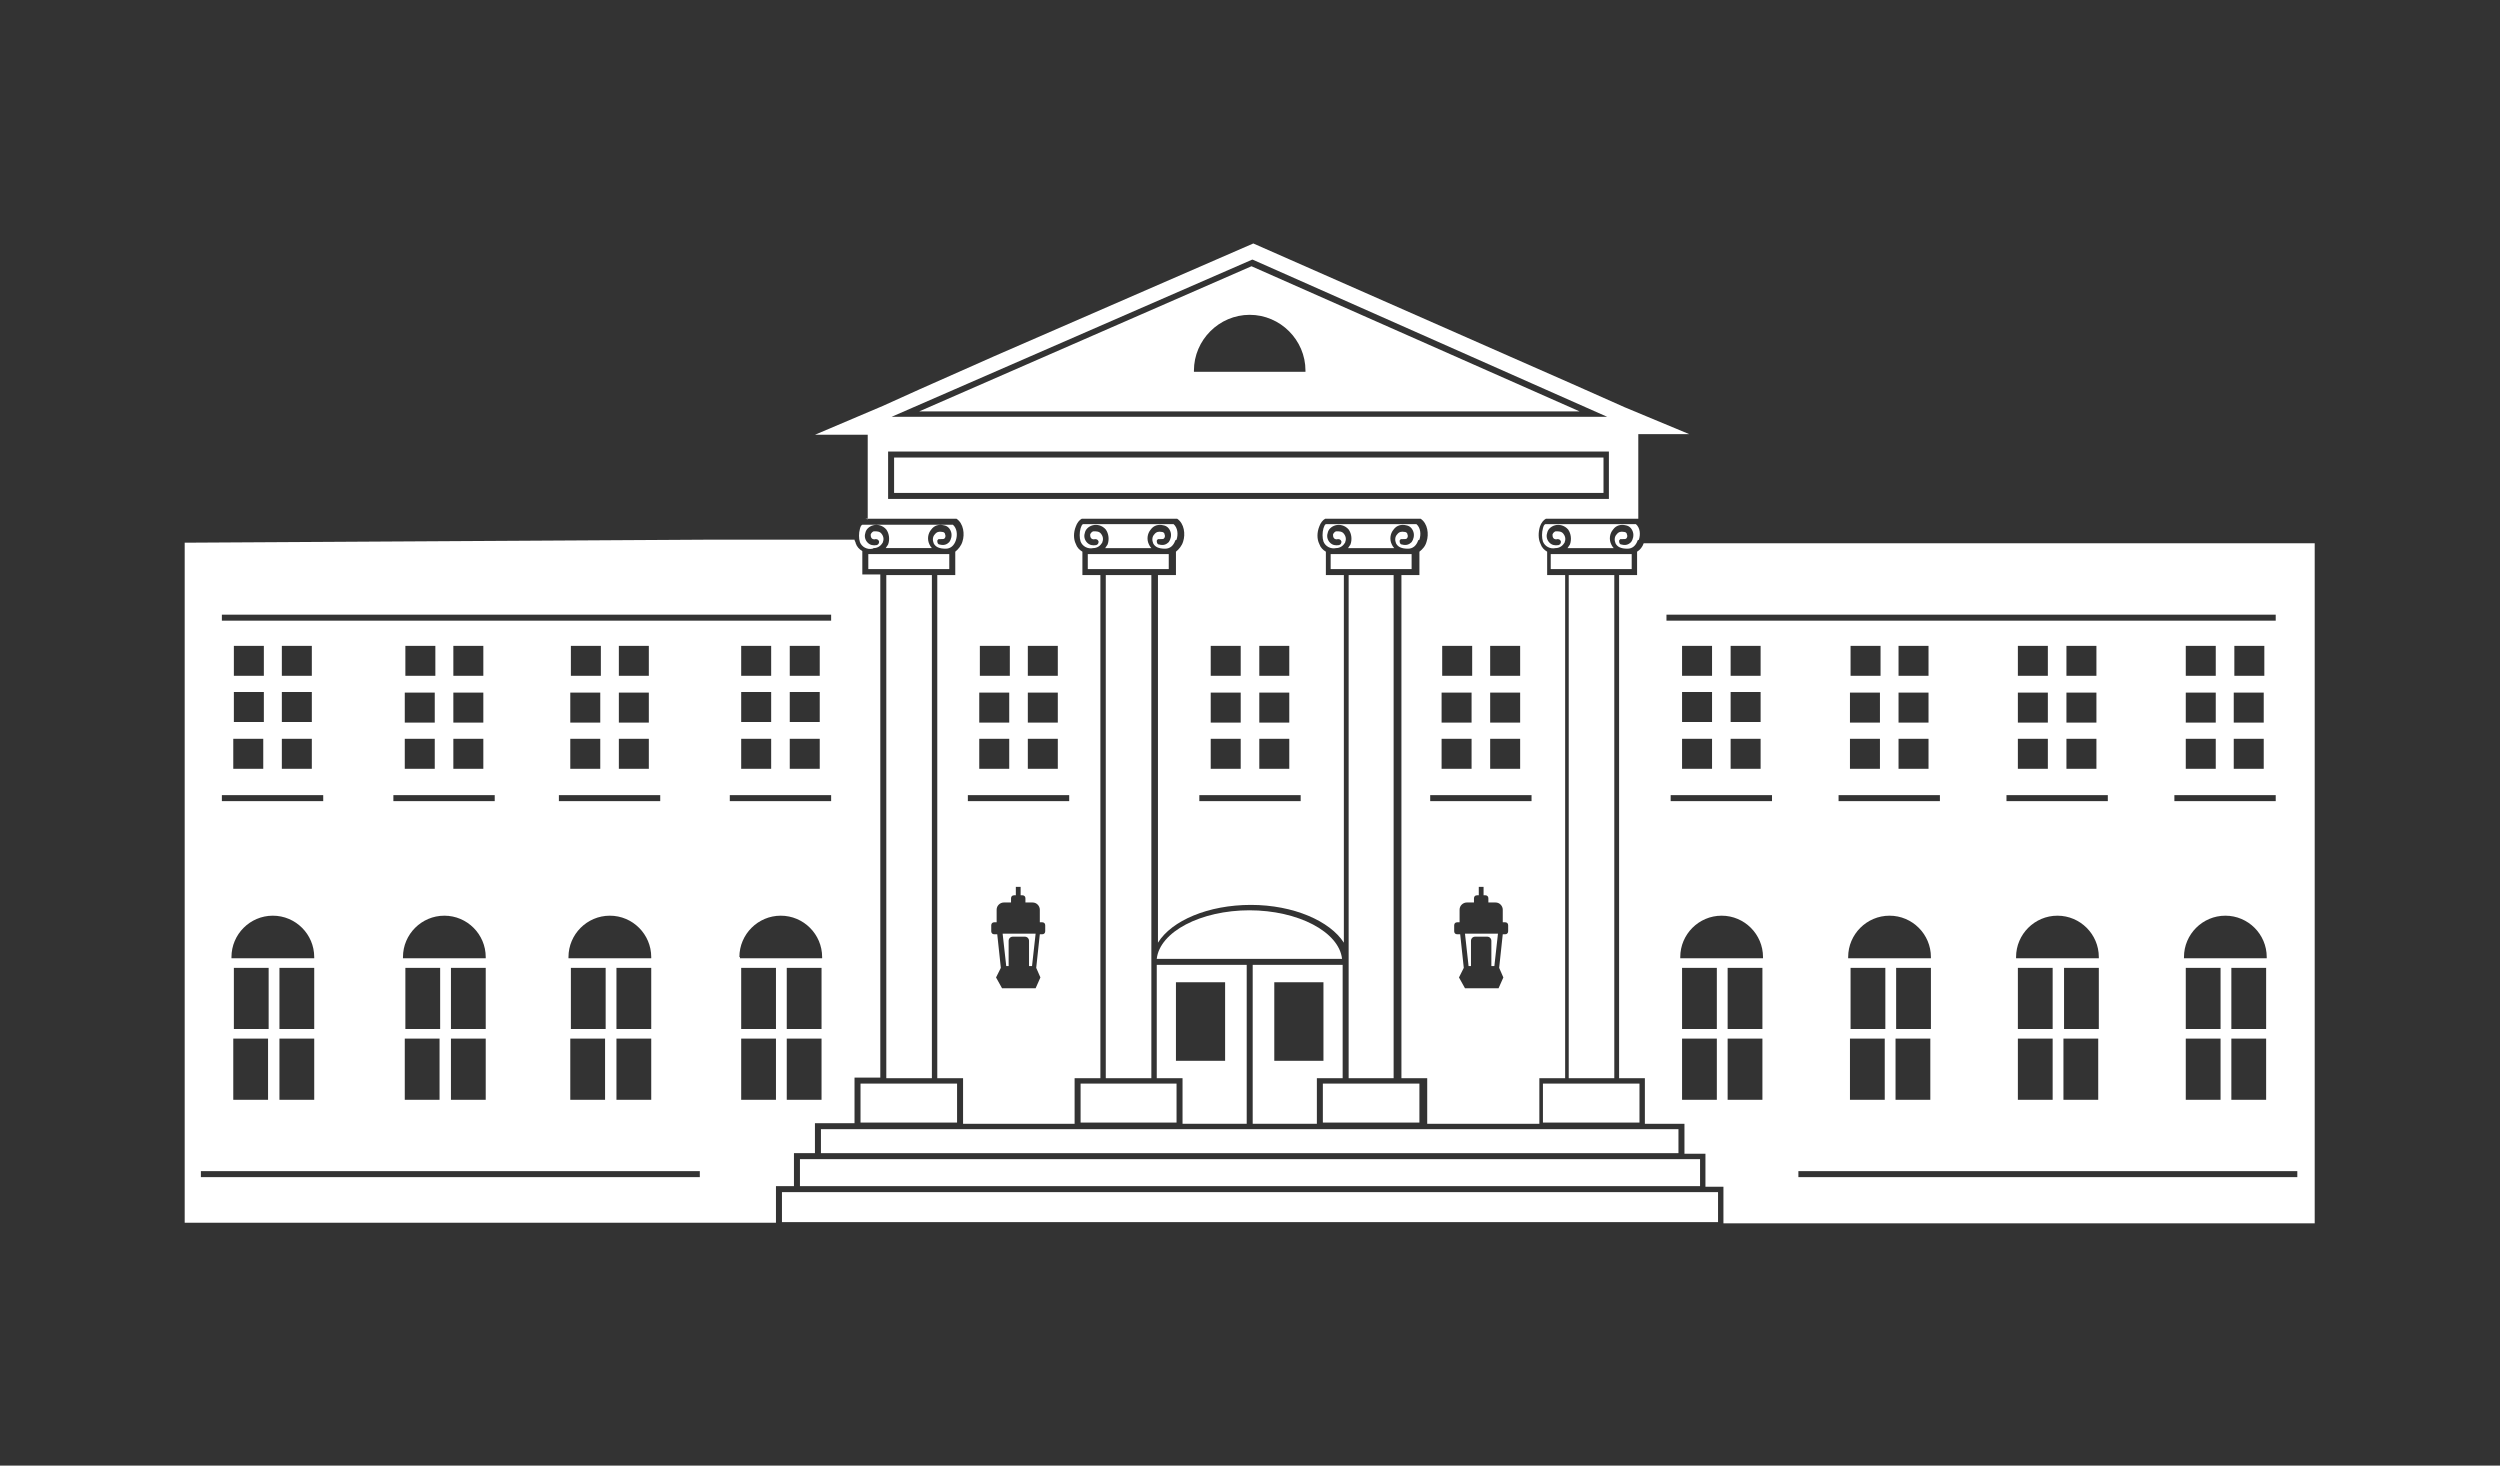 <svg xmlns="http://www.w3.org/2000/svg" id="Capa_1" data-name="Capa 1" viewBox="0 0 416.9 244.4"><rect x="0" y="0" width="416.9" height="244.4" fill="#333333" stroke="none"/><defs><style>      .cls-1 {        fill: #fff;        stroke-width: 0px;      }    </style></defs><path class="cls-1" d="M207.9,187.4v-26.5h-15v18.9h4.3v7.6h10.7ZM196.1,176.9v-13.1h8.2v13.1h-8.2Z"></path><polygon class="cls-1" points="232.4 179.8 232.4 95.9 224.9 95.9 224.9 160.4 224.9 160.8 224.9 179.8 232.4 179.8"></polygon><path class="cls-1" d="M208.4,151.8c-8.2,0-15,3.6-15.5,8.1h30.9c-.5-4.5-7.3-8.1-15.5-8.1Z"></path><polygon class="cls-1" points="223.9 180.7 220.6 180.7 220.6 187.2 236.7 187.2 236.7 180.7 233.4 180.7 223.9 180.7"></polygon><path class="cls-1" d="M208.9,187.4h10.7v-7.6h4.3v-18.9h-15v26.5ZM220.7,163.8v13.1h-8.2v-13.1h8.2Z"></path><polygon class="cls-1" points="192 160.8 192 160.4 192 95.9 184.4 95.9 184.4 179.8 192 179.8 192 160.8"></polygon><polygon class="cls-1" points="156.3 94.9 158.3 94.9 158.3 92.4 144.8 92.4 144.8 94.9 146.8 94.9 156.3 94.9"></polygon><polygon class="cls-1" points="156.3 180.7 146.8 180.7 143.5 180.7 143.5 187.2 159.6 187.2 159.6 180.7 156.3 180.7"></polygon><path class="cls-1" d="M236.7,90c.3-.9.2-2-.5-2.6-1.7,0-13.4,0-15.1,0-.2.1-.3.4-.4.7-.2.7-.2,1.6,0,2.2.3.8,1.2,1.3,2.1,1.1.7,0,1.2-.4,1.5-.9.2-.5.2-1-.2-1.5-.3-.4-.8-.4-1.2-.4-.3,0-.5.3-.6.5,0,.3,0,.5.2.7.1.1.4.2.6.1.3,0,.5.1.6.4,0,.3-.1.5-.4.6-.6.1-1.1,0-1.5-.4-.4-.4-.6-1-.4-1.6.1-.6.6-1.1,1.3-1.3.7-.2,1.6,0,2.2.7.5.7.6,1.7.3,2.5-.1.2-.3.4-.4.6h7.7c-.2-.2-.3-.4-.4-.6-.4-.8-.3-1.8.3-2.5.5-.7,1.3-.9,2.1-.7.6.1,1,.5,1.2,1.1.2.6,0,1.3-.3,1.7-.4.4-.9.6-1.6.4-.3,0-.4-.3-.4-.6,0-.1.1-.2.2-.3.1,0,.2,0,.4,0,.3,0,.5,0,.6-.1.2-.2.2-.5.1-.7,0-.2-.2-.4-.5-.4-.5-.1-.9,0-1.2.4-.4.4-.4,1-.2,1.5.3.6.9.9,2,.9.8,0,1.4-.5,1.7-1.4Z"></path><rect class="cls-1" x="136.9" y="188.3" width="143" height="4"></rect><polygon class="cls-1" points="270.1 94.9 272.1 94.9 272.1 92.4 271.9 92.4 259.3 92.4 258.6 92.4 258.6 94.9 260.6 94.9 270.1 94.9"></polygon><path class="cls-1" d="M145.7,91.4c.7,0,1.2-.4,1.5-.9.2-.5.2-1-.2-1.5-.3-.4-.8-.4-1.2-.4-.3,0-.5.3-.6.5,0,.3,0,.5.2.7.1.1.4.2.6.1.3,0,.5.1.6.4,0,.3-.1.5-.4.6-.6.1-1.1,0-1.5-.4-.4-.4-.6-1-.4-1.6.1-.6.6-1.1,1.3-1.3.7-.2,1.6,0,2.2.7.5.7.6,1.7.3,2.5-.1.2-.3.4-.4.6h7.7c-.2-.2-.3-.4-.4-.6-.4-.8-.3-1.8.3-2.5.5-.7,1.3-.9,2.1-.7.6.1,1,.5,1.2,1.1.2.6,0,1.3-.3,1.7-.4.4-.9.6-1.6.4-.3,0-.4-.3-.4-.6,0-.1.1-.2.2-.3.1,0,.2,0,.4,0,.3,0,.5,0,.6-.1.2-.2.2-.5.1-.7,0-.2-.2-.4-.5-.4-.5-.1-.9,0-1.2.4-.4.4-.4,1-.2,1.5.3.6.9.9,2,.9.8,0,1.4-.5,1.7-1.4.3-.9.2-2-.5-2.6-1.7,0-13.5,0-15.1,0-.2.1-.3.3-.4.7-.2.7-.2,1.6,0,2.2.3.8,1.2,1.3,2.1,1.1Z"></path><polygon class="cls-1" points="260.6 180.7 257.3 180.7 257.3 187.2 273.4 187.2 273.4 180.7 270.1 180.7 260.6 180.7"></polygon><path class="cls-1" d="M273.3,90c.3-.9.2-2-.5-2.6-1.7,0-13.5,0-15.1,0-.2.1-.3.3-.4.7-.2.7-.2,1.6,0,2.2.3.8,1.2,1.3,2.1,1.1.7,0,1.2-.4,1.5-.9.2-.5.2-1-.2-1.5-.3-.4-.8-.4-1.2-.4-.3,0-.5.3-.6.5,0,.3,0,.5.2.7.1.1.4.2.6.1.3,0,.5.1.6.4,0,.3-.1.5-.4.6-.6.1-1.1,0-1.5-.4-.4-.4-.6-1-.4-1.6.1-.6.6-1.1,1.3-1.3.7-.2,1.6,0,2.2.7.5.7.6,1.7.3,2.5-.1.2-.3.4-.4.6h7.7c-.2-.2-.3-.4-.4-.6-.4-.8-.3-1.8.3-2.5.5-.7,1.3-.9,2.1-.7.6.1,1,.5,1.2,1.1.2.6,0,1.3-.3,1.7-.4.4-.9.6-1.6.4-.3,0-.4-.3-.4-.6,0-.1.1-.2.2-.3.1,0,.2,0,.4,0,.3,0,.5,0,.6-.1.2-.2.2-.5.1-.7,0-.2-.2-.4-.5-.4-.5-.1-.9,0-1.2.4-.4.4-.4,1-.2,1.5.3.6.9.9,2,.9.8,0,1.4-.5,1.7-1.4Z"></path><path class="cls-1" d="M129.4,197.8h3v-5.5h3.5v-5h6.6v-7.6h4.3v-83.9h-3v-3.9c-.5-.3-.9-.7-1.1-1.3,0-.2-.2-.4-.2-.6h-25.2l-86.5.5v113.4h98.6v-6.1ZM137,183.4h-5.8v-10.2h5.8v10.2ZM137,171.6h-5.8v-10.2h5.8v10.2ZM37,102.5h101.6v1H37v-1ZM131.7,120.4v-5h5v5h-5ZM136.7,123.2v5h-5v-5h5ZM131.7,112.7v-5h5v5h-5ZM123.6,120.4v-5h5v5h-5ZM128.6,123.2v5h-5v-5h5ZM123.6,112.7v-5h5v5h-5ZM102.8,171.6v-10.2h5.8v10.2h-5.8ZM108.6,173.2v10.2h-5.8v-10.2h5.8ZM94.8,159.8v-.2c0-3.8,3.1-6.9,6.9-6.9s6.9,3.1,6.9,6.9v.2h-13.7ZM95.2,171.6v-10.2h5.8v10.2h-5.8ZM100.9,173.2v10.2h-5.8v-10.2h5.8ZM93.2,133.6v-1h16.9v1h-16.9ZM100.1,115.5v5h-5v-5h5ZM95.2,112.7v-5h5v5h-5ZM100.1,123.2v5h-5v-5h5ZM108.2,115.5v5h-5v-5h5ZM103.2,112.7v-5h5v5h-5ZM108.2,123.2v5h-5v-5h5ZM75.2,171.6v-10.2h5.8v10.2h-5.8ZM81,173.2v10.2h-5.8v-10.2h5.8ZM67.2,159.8v-.2c0-3.8,3.1-6.9,6.9-6.9s6.9,3.1,6.9,6.9v.2h-13.7ZM67.6,171.6v-10.2h5.8v10.2h-5.8ZM73.3,173.2v10.2h-5.8v-10.2h5.8ZM65.6,133.6v-1h16.9v1h-16.9ZM72.5,115.5v5h-5v-5h5ZM67.6,112.7v-5h5v5h-5ZM72.5,123.2v5h-5v-5h5ZM80.6,115.5v5h-5v-5h5ZM75.6,112.7v-5h5v5h-5ZM80.6,123.2v5h-5v-5h5ZM47,120.4v-5h5v5h-5ZM52,123.2v5h-5v-5h5ZM47,112.7v-5h5v5h-5ZM39,120.4v-5h5v5h-5ZM43.9,123.2v5h-5v-5h5ZM39,112.7v-5h5v5h-5ZM37,132.6h16.9v1h-16.9v-1ZM46.6,171.6v-10.2h5.8v10.2h-5.8ZM52.4,173.2v10.2h-5.8v-10.2h5.8ZM38.6,159.8v-.2c0-3.8,3.1-6.9,6.9-6.9s6.9,3.1,6.9,6.9v.2h-13.7ZM39,171.6v-10.2h5.8v10.2h-5.8ZM44.7,173.2v10.2h-5.8v-10.2h5.8ZM116.7,196.3H33.5v-1h83.2v1ZM121.7,132.6h16.9v1h-16.9v-1ZM123.3,159.6c0-3.8,3.1-6.9,6.9-6.9s6.9,3.1,6.9,6.9v.2h-13.7v-.2ZM129.4,183.4h-5.8v-10.2h5.8v10.2ZM123.6,171.6v-10.2h5.8v10.2h-5.8Z"></path><rect class="cls-1" x="261.6" y="95.9" width="7.6" height="83.9"></rect><path class="cls-1" d="M196.2,90c.3-.9.2-2-.5-2.6-1.7,0-13.4,0-15.1,0-.2.1-.3.4-.4.7-.2.7-.2,1.6,0,2.2.3.8,1.2,1.3,2.1,1.1.7,0,1.2-.4,1.5-.9.2-.5.2-1-.2-1.5-.3-.4-.8-.4-1.2-.4-.3,0-.5.3-.6.5,0,.3,0,.5.2.7.1.1.4.2.6.1.3,0,.5.1.6.4,0,.3-.1.5-.4.6-.6.1-1.1,0-1.5-.4-.4-.4-.6-1-.4-1.6.1-.6.6-1.1,1.3-1.3.7-.2,1.6,0,2.2.7.5.7.6,1.7.3,2.5-.1.2-.3.4-.4.6h7.7c-.2-.2-.3-.4-.4-.6-.4-.8-.3-1.8.3-2.5.5-.7,1.3-.9,2.1-.7.6.1,1,.5,1.2,1.1.2.6,0,1.3-.3,1.7-.4.4-.9.6-1.6.4-.3,0-.4-.3-.4-.6,0-.1.1-.2.2-.3.1,0,.2,0,.4,0,.3,0,.5,0,.6-.1.2-.2.2-.5.1-.7,0-.2-.2-.4-.5-.4-.5-.1-.9,0-1.2.4-.4.4-.4,1-.2,1.5.3.6.9.9,2,.9.8,0,1.4-.5,1.7-1.4Z"></path><polygon class="cls-1" points="132.4 198.8 130.4 198.8 130.4 203.8 286.5 203.8 286.5 198.8 284.5 198.8 132.4 198.8"></polygon><polygon class="cls-1" points="233.4 94.9 235.4 94.9 235.4 92.4 235.2 92.4 222.6 92.4 221.9 92.4 221.9 94.9 223.9 94.9 233.4 94.9"></polygon><polygon class="cls-1" points="192.9 94.9 194.9 94.9 194.9 92.4 181.4 92.4 181.4 94.9 183.5 94.9 192.9 94.9"></polygon><polygon class="cls-1" points="136 193.3 133.4 193.3 133.4 197.8 283.5 197.8 283.5 193.3 280.9 193.3 136 193.3"></polygon><polygon class="cls-1" points="180.2 180.7 180.2 187.2 196.2 187.2 196.2 180.7 192.9 180.7 183.5 180.7 180.2 180.7"></polygon><path class="cls-1" d="M244.3,155.7l.6,5.4h.4v-4.2c0-.4.3-.7.7-.7h2c.4,0,.7.3.7.7v4.2h.5l.6-5.4h-5.4Z"></path><path class="cls-1" d="M300,90.6h-13.4c0,0-12.5,0-12.5,0-.2.6-.6,1.1-1.1,1.4v3.9h-3v83.9h4.3v7.6h6.6v5h3.5v5.5h3v6.1h98.6v-113.4h-86.1ZM277.9,102.5h101.6v1h-101.6v-1ZM372.1,171.6v-10.2h5.8v10.2h-5.8ZM377.9,173.2v10.2h-5.8v-10.2h5.8ZM364.2,159.8v-.2c0-3.8,3.1-6.9,6.9-6.9s6.9,3.1,6.9,6.9v.2h-13.7ZM364.5,171.6v-10.2h5.8v10.2h-5.8ZM370.3,173.2v10.2h-5.8v-10.2h5.8ZM362.6,133.6v-1h16.9v1h-16.9ZM369.5,115.5v5h-5v-5h5ZM364.5,112.7v-5h5v5h-5ZM369.5,123.2v5h-5v-5h5ZM377.5,115.5v5h-5v-5h5ZM372.6,112.7v-5h5v5h-5ZM377.5,123.2v5h-5v-5h5ZM344.2,171.6v-10.2h5.8v10.2h-5.8ZM349.9,173.2v10.2h-5.8v-10.2h5.8ZM336.2,159.8v-.2c0-3.8,3.1-6.9,6.9-6.9s6.9,3.1,6.9,6.9v.2h-13.7ZM336.5,171.6v-10.2h5.8v10.2h-5.8ZM342.3,173.2v10.2h-5.8v-10.2h5.8ZM334.6,133.6v-1h16.9v1h-16.9ZM341.5,115.5v5h-5v-5h5ZM336.5,112.7v-5h5v5h-5ZM341.5,123.2v5h-5v-5h5ZM349.6,115.5v5h-5v-5h5ZM344.6,112.7v-5h5v5h-5ZM349.6,123.2v5h-5v-5h5ZM316.2,171.6v-10.2h5.8v10.2h-5.8ZM321.9,173.2v10.2h-5.8v-10.2h5.8ZM308.2,159.8v-.2c0-3.8,3.1-6.9,6.9-6.9s6.9,3.1,6.9,6.9v.2h-13.7ZM308.6,171.6v-10.2h5.8v10.2h-5.8ZM314.3,173.2v10.2h-5.8v-10.2h5.8ZM306.6,133.6v-1h16.9v1h-16.9ZM313.5,115.5v5h-5v-5h5ZM308.6,112.7v-5h5v5h-5ZM313.5,123.2v5h-5v-5h5ZM321.6,115.5v5h-5v-5h5ZM316.6,112.7v-5h5v5h-5ZM321.6,123.2v5h-5v-5h5ZM288.6,120.4v-5h5v5h-5ZM293.6,123.2v5h-5v-5h5ZM288.6,112.7v-5h5v5h-5ZM280.5,120.4v-5h5v5h-5ZM285.5,123.2v5h-5v-5h5ZM280.5,112.7v-5h5v5h-5ZM286.3,183.4h-5.8v-10.2h5.8v10.2ZM286.3,171.6h-5.8v-10.2h5.8v10.2ZM293.9,183.4h-5.8v-10.2h5.8v10.2ZM293.9,171.6h-5.8v-10.2h5.8v10.2ZM293.9,159.8h-13.7v-.2c0-3.8,3.1-6.9,6.9-6.9s6.9,3.1,6.9,6.9v.2ZM295.5,133.6h-16.9v-1h16.9v1ZM383.1,196.3h-83.2v-1h83.2v1Z"></path><rect class="cls-1" x="147.8" y="95.9" width="7.6" height="83.9"></rect><path class="cls-1" d="M167.2,155.7l.6,5.4h.4v-4.2c0-.4.3-.7.7-.7h2c.4,0,.7.3.7.7v4.2h.5l.6-5.4h-5.4Z"></path><rect class="cls-1" x="149.1" y="76.3" width="118.3" height="5.9"></rect><path class="cls-1" d="M144.3,86.5c2.7,0,14,0,14.9,0h.3c1.2.8,1.4,2.6,1,3.8-.2.7-.7,1.3-1.2,1.7v3.9h-3v83.9h4.3v7.6h18.6v-7.6h4.3v-83.9h-3v-3.9c-.5-.3-.9-.7-1.1-1.3-.4-.8-.4-1.9,0-2.9.2-.6.6-1.1,1-1.3h.2c1.1,0,14.4,0,15.4,0h.3c1.2.8,1.4,2.6,1,3.8-.2.7-.7,1.3-1.2,1.7v3.9h-3v61.3c2.3-3.7,8.4-6.3,15.5-6.3s13.2,2.7,15.5,6.3v-61.3h-3v-3.9c-.5-.3-.9-.7-1.1-1.3-.4-.8-.4-1.9,0-2.9.2-.6.6-1.1,1-1.3h.2c1.1,0,14.4,0,15.4,0h.3c1.2.8,1.4,2.6,1,3.8-.2.8-.7,1.3-1.2,1.7v3.9h-3v83.9h4.3v7.6h18.7v-7.6h4.3v-83.9h-3v-3.9c-.5-.3-.9-.7-1.1-1.3-.4-.8-.4-1.9-.1-2.9.2-.6.6-1.1,1-1.3h.2c1,0,13.3,0,15.2,0v-14.1h8.5l-10.8-4.5-9-4-10-4.4-42.9-18.9-43.2,18.8-12.4,5.5-6.2,2.8-11.3,4.8h8.8v14.1ZM174.3,155.3c0,.3-.2.5-.5.5h-.4l-.6,5.6.7,1.6-.8,1.8h-5.6l-1-1.8.8-1.6-.6-5.6h-.5c-.3,0-.5-.2-.5-.5v-1c0-.3.2-.5.5-.5h.4v-2.1c0-.7.6-1.2,1.2-1.2h1.2v-.7c0-.3.2-.5.5-.5h.3v-1.4h.8v1.4h.3c.3,0,.5.2.5.5v.7h1.2c.7,0,1.2.6,1.2,1.2v2.1h.4c.3,0,.5.2.5.5v1ZM178.3,133.6h-16.9v-1h16.9v1ZM168.3,115.5v5h-5v-5h5ZM163.4,112.7v-5h5v5h-5ZM168.3,123.2v5h-5v-5h5ZM176.4,115.5v5h-5v-5h5ZM171.4,112.7v-5h5v5h-5ZM176.4,123.2v5h-5v-5h5ZM216.9,133.6h-16.9v-1h16.9v1ZM206.9,115.5v5h-5v-5h5ZM201.9,112.7v-5h5v5h-5ZM206.9,123.2v5h-5v-5h5ZM215,115.5v5h-5v-5h5ZM210,112.7v-5h5v5h-5ZM215,123.2v5h-5v-5h5ZM251.5,155.3c0,.3-.2.5-.5.5h-.4l-.6,5.6.7,1.6-.8,1.8h-5.6l-1-1.8.8-1.6-.6-5.6h-.5c-.3,0-.5-.2-.5-.5v-1c0-.3.2-.5.5-.5h.4v-2.1c0-.7.6-1.2,1.2-1.2h1.2v-.7c0-.3.2-.5.5-.5h.3v-1.4h.8v1.4h.3c.3,0,.5.2.5.5v.7h1.2c.7,0,1.2.6,1.2,1.2v2.1h.4c.3,0,.5.2.5.5v1ZM255.4,133.6h-16.9v-1h16.9v1ZM245.4,115.5v5h-5v-5h5ZM240.5,112.7v-5h5v5h-5ZM245.4,123.2v5h-5v-5h5ZM253.5,115.5v5h-5v-5h5ZM248.5,112.7v-5h5v5h-5ZM253.5,123.2v5h-5v-5h5ZM208.7,43.3h.2c0,0,59.1,26.2,59.1,26.2h-119.3l60.1-26.2ZM148.1,75.3h120.2v7.9h-120.2v-7.9Z"></path><path class="cls-1" d="M208.7,44.4l-55.4,24.2h110.1l-54.7-24.2ZM199.1,62v-.2c0-5.1,4.2-9.3,9.3-9.3s9.3,4.2,9.3,9.3v.2h-18.6Z"></path></svg>